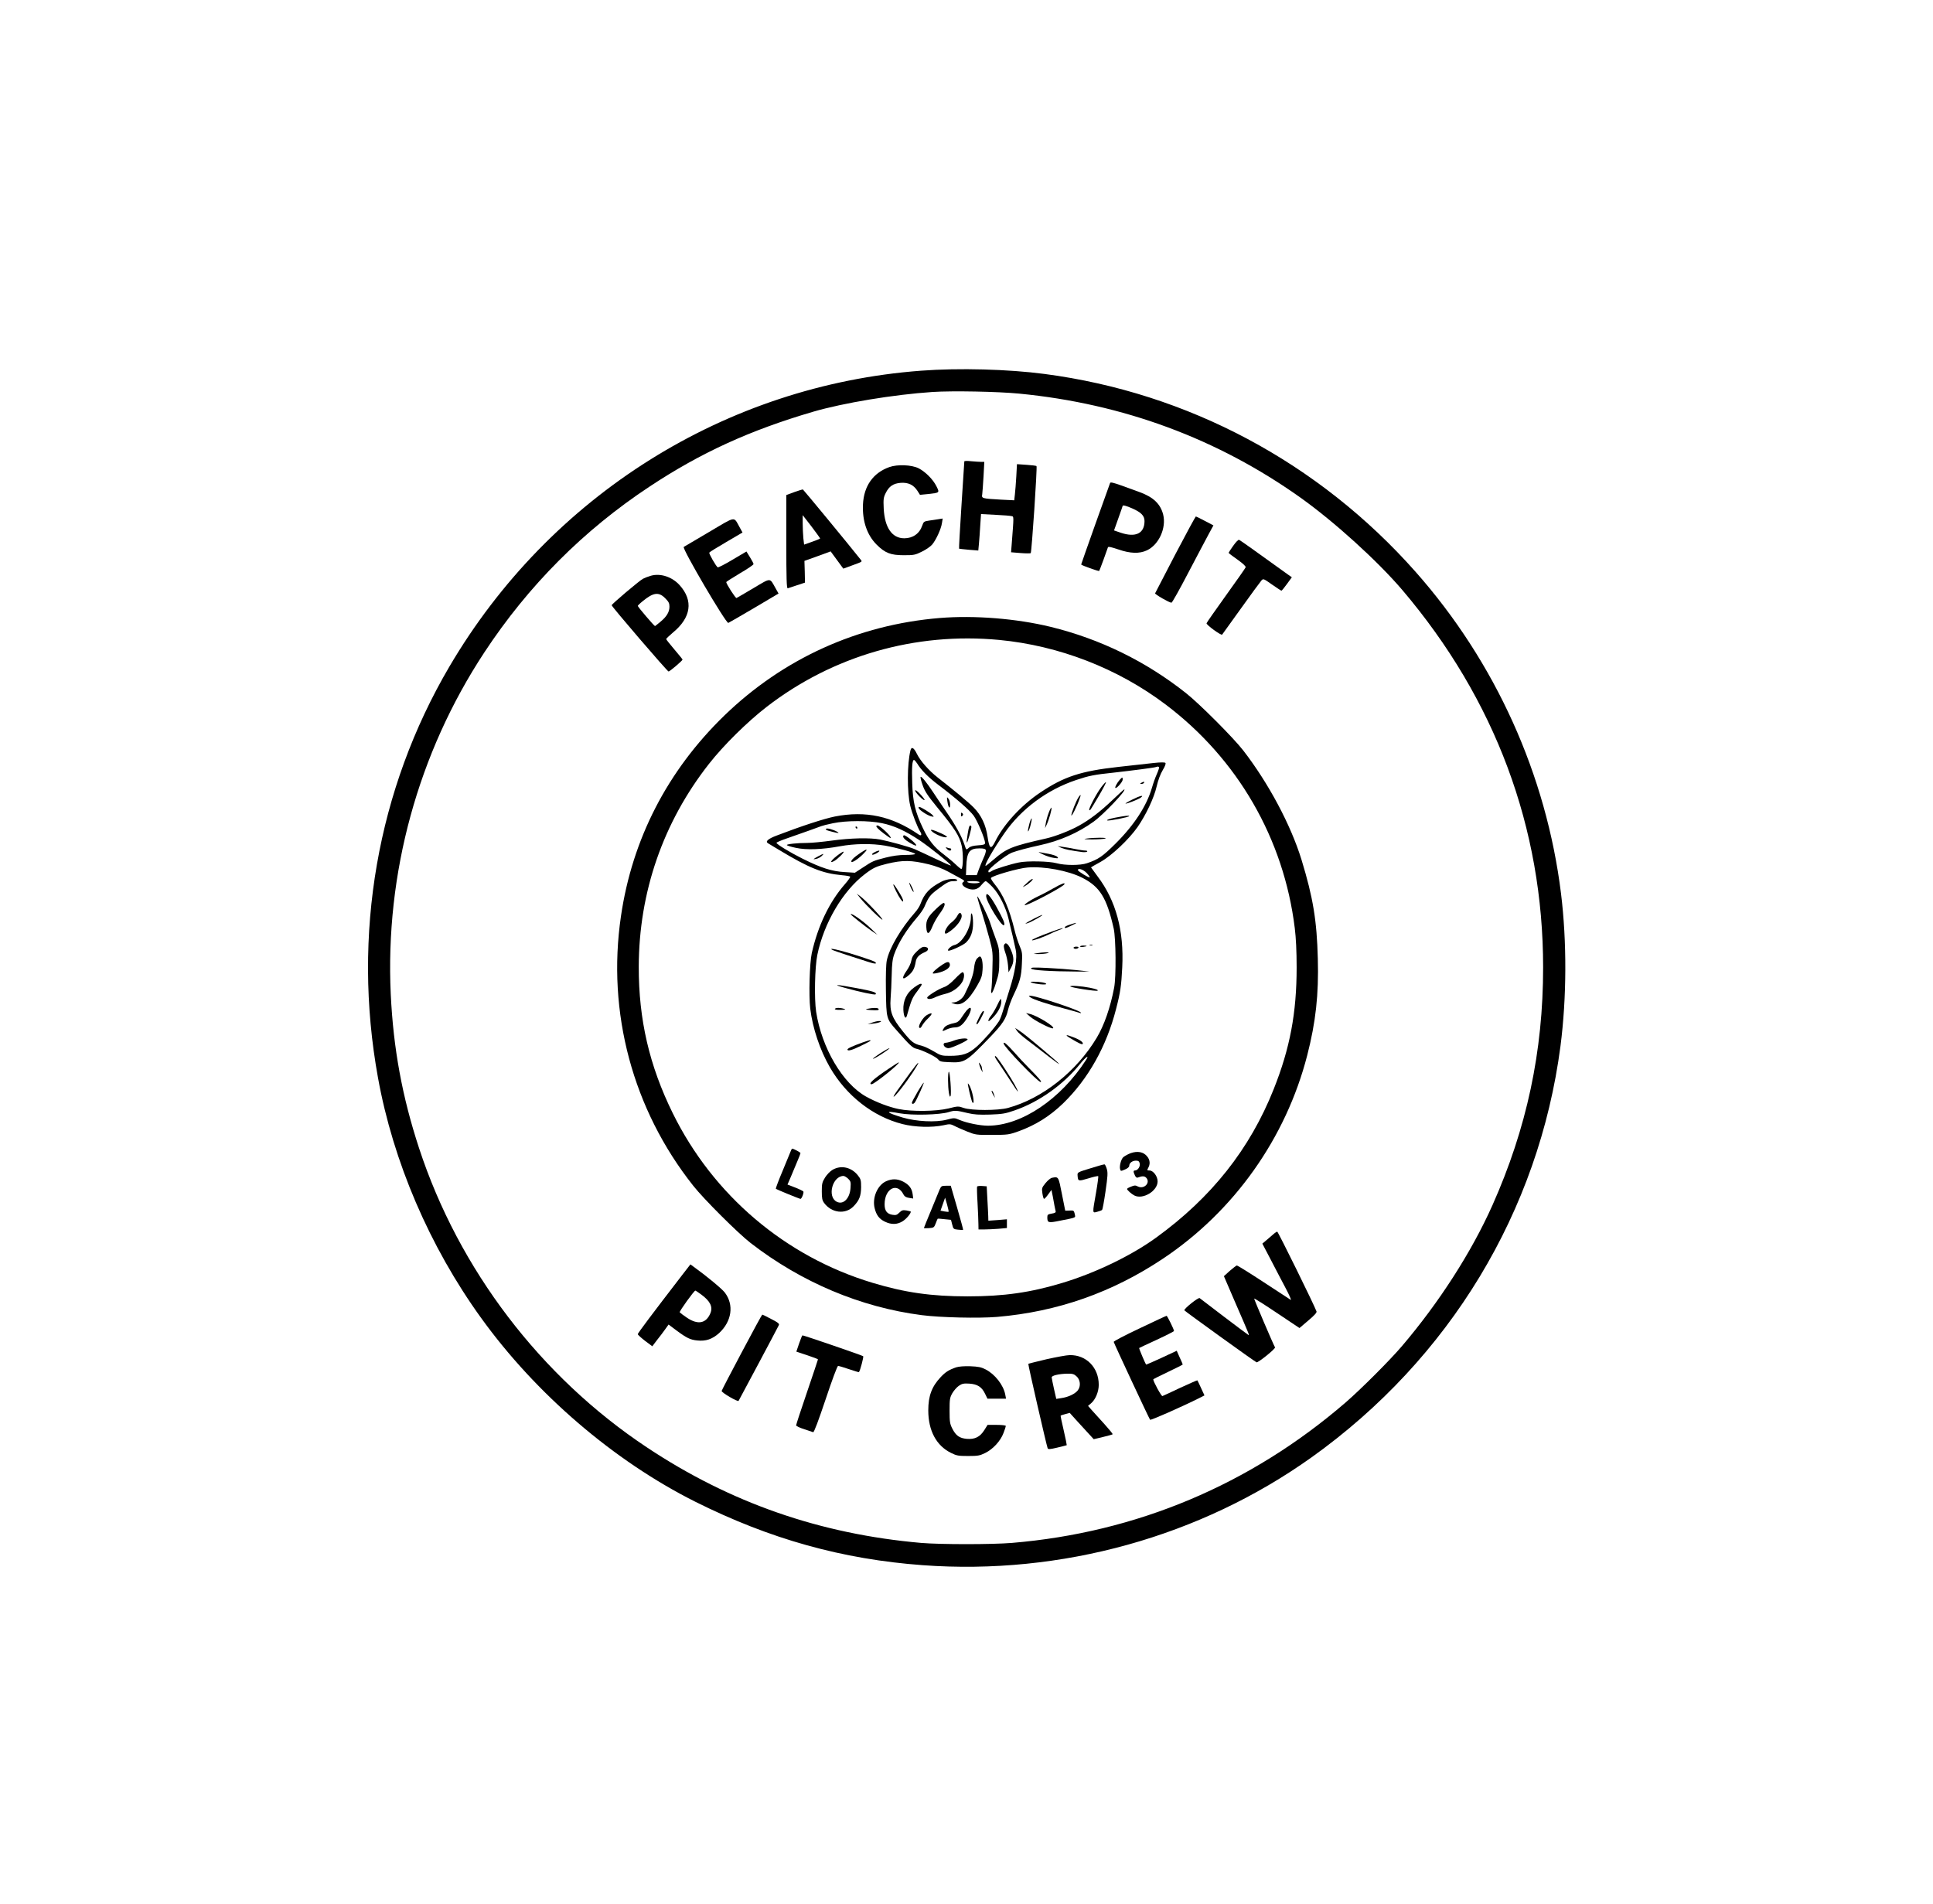 <?xml version="1.0" standalone="no"?>
<!DOCTYPE svg PUBLIC "-//W3C//DTD SVG 20010904//EN"
 "http://www.w3.org/TR/2001/REC-SVG-20010904/DTD/svg10.dtd">
<svg version="1.0" xmlns="http://www.w3.org/2000/svg"
 width="1770pt" height="1744pt" viewBox="0 0 1770 1744"
 preserveAspectRatio="xMidYMid meet">

<g transform="translate(0,1744) scale(0.1,-0.1)"
fill="#000000" stroke="none">
<path d="M8435 14045 c-1790 -134 -3399 -1143 -4320 -2710 -660 -1124 -892
-2454 -654 -3765 139 -769 472 -1546 944 -2200 502 -697 1215 -1309 1960
-1683 686 -343 1348 -528 2085 -582 1267 -93 2541 261 3560 988 1264 903 2081
2253 2279 3767 57 442 59 955 5 1395 -134 1088 -601 2122 -1332 2948 -885
1000 -2084 1640 -3397 1812 -333 44 -784 56 -1130 30z m897 -210 c952 -92
1818 -413 2578 -954 311 -222 704 -579 931 -845 851 -1002 1289 -2178 1289
-3456 0 -771 -150 -1473 -464 -2178 -192 -430 -489 -892 -830 -1292 -110 -129
-375 -394 -516 -516 -872 -752 -1913 -1190 -3055 -1285 -183 -15 -653 -15
-830 0 -925 81 -1747 367 -2510 874 -975 647 -1724 1631 -2088 2742 -154 470
-235 910 -259 1409 -52 1105 249 2207 857 3131 402 611 909 1120 1515 1520
469 310 916 514 1495 684 278 81 736 157 1093 181 183 12 600 4 794 -15z"/>
<path d="M8830 13214 c0 -5 -12 -186 -26 -402 -14 -217 -24 -395 -22 -397 1
-1 42 -6 89 -10 l87 -7 6 64 c3 35 9 110 12 167 l7 103 131 -7 c72 -3 139 -9
150 -12 20 -5 20 4 0 -255 l-6 -76 86 -7 c48 -4 90 -4 94 -1 9 9 61 789 53
797 -3 4 -45 9 -92 12 l-87 6 -6 -112 c-4 -62 -9 -136 -13 -166 l-6 -53 -121
6 c-175 10 -179 11 -172 49 2 18 8 92 12 165 l7 132 -30 0 c-17 0 -58 3 -92 6
-34 4 -61 3 -61 -2z"/>
<path d="M8143 13162 c-148 -53 -233 -173 -241 -342 -7 -151 37 -280 125 -368
77 -77 129 -97 248 -97 93 0 105 2 167 33 37 18 79 47 94 65 35 42 81 141 89
195 l7 43 -39 -6 c-21 -4 -60 -9 -86 -13 -46 -7 -50 -10 -62 -45 -25 -74 -86
-117 -165 -117 -112 0 -179 98 -188 272 -4 85 -2 102 18 142 30 62 70 89 139
94 69 4 115 -18 151 -72 l24 -38 71 7 c110 12 110 11 80 71 -31 63 -101 133
-163 165 -64 32 -193 38 -269 11z"/>
<path d="M10165 13017 c-2 -7 -63 -176 -135 -377 -71 -200 -130 -367 -130
-370 0 -7 160 -64 165 -59 2 3 20 49 40 104 19 55 37 105 40 112 3 9 29 3 92
-18 112 -39 196 -42 266 -9 109 52 178 204 148 327 -25 98 -90 160 -216 206
-38 14 -114 41 -168 61 -70 25 -99 32 -102 23z m202 -233 c82 -36 113 -68 113
-116 0 -114 -81 -153 -218 -107 l-61 21 39 110 c22 61 40 113 40 115 0 9 36 0
87 -23z"/>
<path d="M7273 12933 l-73 -27 0 -429 c0 -338 3 -428 13 -425 6 2 45 14 85 28
l73 24 -2 100 -3 99 120 43 c65 24 119 44 120 44 0 0 26 -36 58 -79 l58 -79
82 30 c93 34 92 33 79 50 -109 138 -526 643 -531 645 -4 1 -40 -10 -79 -24z
m237 -424 c0 -3 -33 -17 -74 -31 l-73 -26 -7 60 c-3 34 -6 95 -6 136 l0 74 80
-103 c43 -57 79 -107 80 -110z"/>
<path d="M10762 12363 c-100 -192 -183 -352 -185 -357 -2 -10 130 -86 150 -86
6 0 75 123 153 273 79 149 162 309 187 354 l44 81 -78 41 c-43 23 -80 41 -83
41 -3 0 -88 -156 -188 -347z"/>
<path d="M6495 12569 c-121 -72 -226 -134 -234 -138 -19 -11 387 -703 408
-696 8 3 114 65 237 137 l223 132 -27 48 c-56 99 -38 99 -202 2 -80 -48 -150
-88 -156 -91 -9 -3 -94 129 -94 146 0 3 57 39 125 80 69 40 125 78 125 85 0 6
-15 34 -33 63 l-32 52 -127 -75 c-70 -42 -131 -73 -136 -70 -15 9 -83 127 -77
135 2 5 72 48 154 96 l150 88 -27 49 c-56 100 -28 104 -277 -43z"/>
<path d="M11292 12441 c-23 -32 -42 -62 -42 -64 0 -3 36 -31 81 -62 53 -38 78
-62 75 -71 -3 -8 -84 -124 -180 -257 -96 -134 -176 -248 -178 -255 -4 -14 134
-115 143 -104 3 4 82 113 174 242 92 129 176 243 186 254 17 18 19 17 97 -38
44 -31 83 -56 86 -56 3 0 26 28 50 61 l45 62 -37 26 c-312 225 -436 313 -446
317 -7 3 -31 -22 -54 -55z"/>
<path d="M5960 12167 c-25 -7 -58 -20 -73 -28 -35 -19 -285 -231 -286 -242 -1
-12 510 -607 521 -607 11 0 128 100 128 109 0 3 -34 45 -75 93 -41 48 -75 91
-75 95 0 4 27 30 60 58 169 138 191 294 63 436 -69 76 -175 111 -263 86z m131
-206 c32 -32 39 -46 39 -77 0 -49 -25 -91 -83 -139 -25 -21 -47 -38 -49 -39
-7 -1 -158 176 -158 185 0 3 20 23 45 43 97 80 147 87 206 27z"/>
<path d="M8605 11780 c-751 -62 -1432 -371 -1972 -893 -521 -505 -844 -1132
-947 -1838 -130 -883 108 -1770 662 -2469 96 -122 411 -436 525 -524 465 -360
1008 -589 1568 -661 169 -22 521 -30 689 -16 553 47 1056 224 1520 534 650
434 1125 1103 1320 1862 78 304 106 555 97 885 -9 349 -43 558 -149 905 -98
319 -302 702 -534 1002 -88 114 -402 429 -524 525 -367 291 -786 496 -1240
607 -312 76 -697 107 -1015 81z m545 -201 c547 -52 1086 -261 1523 -591 660
-498 1083 -1230 1183 -2049 11 -88 17 -211 17 -359 0 -418 -61 -741 -210
-1115 -218 -549 -571 -994 -1078 -1361 -226 -164 -554 -322 -855 -413 -294
-89 -538 -124 -870 -124 -332 0 -575 35 -870 124 -798 240 -1460 802 -1830
1554 -214 435 -312 857 -311 1340 1 683 223 1324 643 1859 134 171 351 385
528 522 606 468 1362 686 2130 613z"/>
<path d="M8337 10568 c-31 -124 -32 -382 -2 -508 16 -68 66 -199 92 -238 17
-28 9 -41 -15 -25 -246 169 -484 220 -767 165 -99 -20 -308 -88 -532 -174 -80
-30 -108 -55 -81 -71 7 -4 51 -30 98 -59 280 -169 400 -217 582 -234 37 -3 70
-9 73 -13 2 -5 -19 -35 -47 -67 -144 -164 -249 -384 -305 -634 -20 -93 -28
-387 -14 -507 22 -180 89 -380 180 -538 150 -260 395 -452 665 -520 114 -29
269 -33 374 -11 57 13 66 12 100 -5 20 -11 73 -34 117 -52 78 -31 84 -32 230
-31 143 0 154 2 239 32 158 57 288 138 412 258 228 222 396 521 483 861 40
153 49 219 57 383 17 338 -58 612 -226 834 -33 44 -60 81 -60 82 0 1 39 24 87
50 102 57 258 204 339 319 77 111 151 267 175 372 14 59 34 114 56 150 22 37
30 60 24 66 -6 6 -44 6 -108 -1 -54 -6 -200 -22 -324 -36 -343 -38 -497 -89
-713 -234 -175 -117 -337 -293 -414 -450 -38 -76 -53 -67 -69 43 -16 110 -57
198 -128 270 -45 46 -174 153 -330 275 -80 63 -157 150 -189 215 -28 58 -50
70 -59 33z m61 -120 c35 -59 102 -127 195 -197 160 -121 284 -229 323 -282 34
-47 104 -213 104 -250 0 -13 -13 -18 -64 -21 -45 -3 -71 -10 -85 -23 -24 -21
-23 -22 -40 30 -26 77 -81 177 -161 293 -44 64 -100 147 -124 184 -58 88 -107
149 -116 143 -4 -3 4 -36 18 -75 20 -58 45 -95 133 -203 163 -198 205 -263
225 -354 15 -69 14 -196 -2 -212 -2 -3 -26 16 -52 41 -26 25 -75 66 -108 91
-91 68 -140 130 -193 242 -70 146 -93 241 -98 413 -5 142 0 212 16 212 5 0 18
-15 29 -32z m2215 -34 c3 -3 -6 -32 -20 -63 -14 -31 -34 -87 -45 -126 -48
-165 -162 -341 -332 -510 -121 -120 -157 -145 -263 -181 -61 -21 -201 -21
-278 0 -67 19 -270 23 -345 7 -75 -15 -224 -61 -247 -77 -27 -17 -33 -18 -33
-2 0 21 160 147 216 169 45 17 149 45 256 68 180 39 348 112 491 215 91 65
310 296 281 296 -3 0 -51 -43 -106 -96 -111 -106 -210 -182 -310 -237 -78 -44
-220 -99 -298 -116 -315 -71 -362 -90 -481 -193 -37 -32 -70 -58 -73 -58 -18
0 66 147 172 300 154 222 390 397 656 486 116 39 164 49 346 68 161 18 371 45
385 51 16 6 21 5 28 -1z m-2538 -513 c112 -23 212 -69 341 -154 101 -68 298
-226 291 -234 -3 -2 -69 27 -148 65 -79 37 -162 76 -184 85 -50 22 -230 71
-315 88 -94 18 -272 14 -445 -10 -82 -11 -182 -21 -221 -21 -94 0 -195 -11
-189 -20 3 -5 39 -16 82 -25 95 -21 239 -16 402 14 136 25 292 27 416 6 111
-20 275 -65 275 -76 0 -5 -39 -9 -87 -9 -61 0 -119 -8 -186 -25 -112 -29 -116
-31 -210 -93 l-69 -45 -96 6 c-116 7 -211 37 -382 122 -116 58 -240 133 -240
146 0 4 39 21 88 38 160 56 307 108 323 115 9 4 56 16 105 26 123 26 328 26
449 1z m952 -247 c3 -9 -6 -41 -21 -72 -14 -32 -34 -79 -44 -107 l-18 -50 -49
0 -50 0 3 75 c4 136 28 170 120 170 39 0 54 -4 59 -16z m-522 -130 c63 -16
128 -40 175 -66 41 -23 93 -51 116 -63 34 -18 38 -24 26 -32 -41 -25 42 -80
105 -68 21 4 43 18 60 40 16 19 33 35 39 35 6 0 35 -25 63 -55 61 -64 121
-185 146 -290 9 -38 25 -108 37 -155 11 -47 24 -105 29 -130 15 -71 -6 -205
-57 -363 -24 -78 -53 -170 -63 -204 -10 -34 -25 -73 -34 -86 -41 -63 -143
-179 -202 -231 -76 -68 -129 -86 -248 -86 -74 0 -82 2 -147 41 -37 22 -85 45
-106 50 -79 20 -96 33 -176 132 -101 125 -122 181 -113 302 4 44 8 141 10 215
2 103 8 148 23 190 37 104 110 222 208 336 29 33 60 78 69 100 39 91 52 107
119 158 91 68 107 76 151 76 22 0 34 4 30 10 -12 19 -94 11 -143 -14 -111 -58
-158 -108 -194 -206 -7 -19 -28 -53 -48 -75 -130 -147 -237 -329 -260 -442 -7
-34 -10 -136 -8 -276 4 -257 4 -257 97 -362 126 -143 147 -162 182 -170 54
-12 178 -72 199 -97 15 -20 29 -23 98 -26 147 -7 157 0 383 235 108 113 141
163 159 243 7 30 29 91 50 135 59 123 72 171 77 285 5 97 4 110 -21 168 -14
34 -35 97 -45 140 -48 198 -105 330 -183 424 -22 27 -37 52 -34 57 13 21 253
90 336 96 151 12 371 -29 498 -93 163 -82 226 -183 290 -467 20 -91 23 -438 4
-540 -35 -183 -91 -345 -160 -460 -185 -309 -499 -557 -812 -642 -93 -25 -334
-25 -406 0 -49 17 -53 17 -140 -5 -112 -27 -336 -30 -456 -5 -89 18 -206 63
-298 114 -214 120 -406 445 -457 777 -18 121 -12 410 11 521 60 291 232 584
435 739 76 58 104 71 202 95 147 35 222 34 384 -5z m1445 -79 c18 -19 31 -37
28 -40 -7 -7 -108 55 -108 66 0 22 49 6 80 -26z m-980 -85 c0 -13 -90 -13
-110 0 -11 7 3 10 48 10 35 0 62 -4 62 -10z m975 -1627 c-233 -361 -591 -602
-898 -603 -72 0 -196 25 -261 53 -47 20 -49 20 -118 2 -99 -26 -278 -17 -403
20 -154 46 -169 66 -29 39 113 -21 370 -15 452 11 56 17 67 16 177 -10 54 -13
100 -16 200 -13 114 4 142 9 225 38 224 77 448 236 602 428 50 62 86 86 53 35z"/>
<path d="M8380 10200 c0 -19 77 -97 86 -87 3 3 -14 27 -40 54 -27 29 -46 42
-46 33z"/>
<path d="M8675 10100 c8 -57 25 -77 25 -29 0 19 -7 44 -16 55 -14 18 -15 16
-9 -26z"/>
<path d="M8412 10039 c6 -18 80 -67 113 -75 28 -7 29 -6 15 10 -14 18 -108 76
-123 76 -5 0 -7 -5 -5 -11z"/>
<path d="M8800 9980 c0 -19 3 -21 12 -12 9 9 9 15 0 24 -9 9 -12 7 -12 -12z"/>
<path d="M8861 9804 c-7 -42 -11 -78 -8 -80 6 -7 47 137 41 147 -13 22 -22 4
-33 -67z"/>
<path d="M8540 9820 c34 -27 104 -53 126 -48 13 3 -2 15 -49 36 -80 37 -116
43 -77 12z"/>
<path d="M8669 9667 c15 -19 41 -23 41 -7 0 6 -4 10 -9 10 -5 0 -18 3 -28 7
-16 6 -16 5 -4 -10z"/>
<path d="M10253 10298 c-24 -27 -46 -68 -40 -74 9 -10 67 55 67 75 0 26 -2 26
-27 -1z"/>
<path d="M10082 10228 c-44 -59 -116 -197 -108 -206 8 -7 3 -14 86 126 40 68
70 126 67 128 -3 3 -23 -18 -45 -48z"/>
<path d="M10450 10270 c-13 -8 -13 -10 2 -10 9 0 20 5 23 10 8 13 -5 13 -25 0z"/>
<path d="M9875 10137 c-22 -34 -65 -144 -65 -164 1 -18 51 81 75 150 16 42 12
47 -10 14z"/>
<path d="M10364 10115 c-38 -19 -64 -35 -57 -35 19 0 117 39 139 55 36 28 -9
17 -82 -20z"/>
<path d="M9602 9994 c-12 -32 -24 -77 -27 -99 l-6 -40 16 34 c22 48 47 139 43
153 -2 6 -14 -15 -26 -48z"/>
<path d="M10210 9951 c-50 -10 -79 -20 -72 -25 12 -7 202 30 202 40 0 7 -42 2
-130 -15z"/>
<path d="M9426 9897 c-9 -33 -15 -64 -13 -70 2 -7 12 14 21 46 9 33 15 64 13
70 -2 7 -12 -14 -21 -46z"/>
<path d="M9950 9760 c-35 -5 -24 -7 50 -8 52 0 106 4 120 8 32 10 -105 10
-170 0z"/>
<path d="M9718 9675 c30 -13 87 -25 194 -39 21 -2 40 0 43 5 4 5 -4 9 -17 9
-13 0 -54 6 -93 14 -38 8 -90 17 -115 20 l-45 7 33 -16z"/>
<path d="M9550 9615 c30 -15 75 -29 100 -32 40 -6 44 -5 32 9 -7 9 -43 21 -80
28 -37 6 -76 14 -87 16 -11 2 5 -7 35 -21z"/>
<path d="M8027 9866 c9 -15 50 -50 102 -86 30 -21 32 -21 23 -3 -16 29 -99
103 -117 103 -11 0 -13 -5 -8 -14z"/>
<path d="M7835 9860 c3 -5 8 -10 11 -10 2 0 4 5 4 10 0 6 -5 10 -11 10 -5 0
-7 -4 -4 -10z"/>
<path d="M7565 9849 c-7 -10 -2 -12 60 -28 50 -13 65 -13 43 0 -36 21 -98 38
-103 28z"/>
<path d="M8270 9777 c0 -7 12 -22 28 -34 39 -29 92 -55 92 -45 0 16 -93 92
-112 92 -5 0 -8 -6 -8 -13z"/>
<path d="M7875 9626 c-59 -40 -90 -72 -77 -80 11 -7 75 38 116 83 39 40 23 39
-39 -3z"/>
<path d="M8005 9633 c-17 -9 -25 -18 -17 -21 7 -2 27 6 45 17 38 24 16 28 -28
4z"/>
<path d="M7661 9600 c-55 -44 -68 -70 -23 -46 32 17 101 86 85 86 -6 0 -34
-18 -62 -40z"/>
<path d="M7495 9599 c-52 -28 -57 -33 -20 -25 17 4 39 16 50 27 25 24 19 24
-30 -2z"/>
<path d="M9399 9349 c-41 -38 -42 -39 -11 -22 37 20 81 63 65 63 -6 0 -30 -18
-54 -41z"/>
<path d="M8326 9350 c8 -32 34 -83 40 -78 2 3 -7 27 -21 54 -14 27 -23 38 -19
24z"/>
<path d="M9645 9304 c-44 -25 -98 -54 -120 -64 -71 -31 -162 -90 -139 -90 32
0 344 165 360 191 12 20 -26 6 -101 -37z"/>
<path d="M8180 9335 c0 -2 11 -28 25 -57 29 -60 64 -110 65 -90 0 16 -13 42
-53 105 -28 44 -37 54 -37 42z"/>
<path d="M7877 9215 c49 -62 203 -211 203 -197 0 15 -161 185 -205 215 l-30
22 32 -40z"/>
<path d="M9030 9233 c0 -51 144 -286 164 -266 11 11 -7 54 -69 166 -59 106
-95 144 -95 100z"/>
<path d="M8986 9098 c23 -73 56 -188 74 -255 31 -118 32 -127 27 -285 -2 -90
-7 -173 -10 -185 -3 -13 -2 -25 3 -28 5 -3 23 37 39 90 27 83 31 110 31 209 0
105 -3 121 -34 203 -18 48 -41 113 -50 143 -18 58 -107 240 -117 240 -3 0 13
-60 37 -132z"/>
<path d="M8574 9118 c-78 -74 -96 -106 -92 -170 4 -73 25 -70 56 7 13 33 44
87 68 119 42 57 56 96 33 96 -5 0 -35 -23 -65 -52z"/>
<path d="M8765 9051 c-8 -17 -31 -42 -51 -58 -57 -43 -88 -130 -35 -96 80 50
139 130 125 167 -9 24 -22 19 -39 -13z"/>
<path d="M8890 9038 c0 -100 -82 -238 -150 -253 -28 -6 -68 -41 -58 -51 10
-10 137 48 164 74 44 44 64 99 64 177 0 39 -5 77 -10 85 -7 11 -10 2 -10 -32z"/>
<path d="M7790 9066 c0 -6 132 -111 190 -151 l55 -37 -60 58 c-70 68 -185 149
-185 130z"/>
<path d="M9463 9024 c-77 -41 -89 -50 -53 -39 33 10 148 75 133 75 -6 0 -42
-16 -80 -36z"/>
<path d="M9798 8972 c-27 -8 -48 -19 -48 -24 0 -12 10 -10 65 17 57 27 51 30
-17 7z"/>
<path d="M9640 8911 c-142 -53 -190 -74 -190 -82 0 -9 105 28 161 56 18 10 56
26 83 36 28 9 44 18 36 18 -8 0 -49 -13 -90 -28z"/>
<path d="M9193 8783 c-4 -9 2 -39 12 -67 11 -28 22 -80 25 -116 l5 -65 23 42
c29 54 28 97 -3 167 -25 56 -49 72 -62 39z"/>
<path d="M9978 8783 c6 -2 18 -2 25 0 6 3 1 5 -13 5 -14 0 -19 -2 -12 -5z"/>
<path d="M9890 8772 c0 -5 14 -7 30 -4 17 2 30 6 30 8 0 2 -13 4 -30 4 -16 0
-30 -4 -30 -8z"/>
<path d="M8397 8728 c-34 -32 -46 -53 -52 -85 -3 -23 -22 -63 -41 -90 -53 -75
-43 -98 19 -43 37 32 52 62 62 122 6 39 32 66 85 88 38 16 37 44 -2 48 -20 2
-37 -7 -71 -40z"/>
<path d="M9830 8760 c0 -5 9 -10 19 -10 11 0 23 5 26 10 4 6 -5 10 -19 10 -14
0 -26 -4 -26 -10z"/>
<path d="M7620 8741 c8 -5 67 -25 130 -46 63 -20 148 -48 189 -61 69 -23 96
-25 75 -5 -10 11 -228 82 -320 105 -70 18 -98 21 -74 7z"/>
<path d="M9495 8710 c-39 -7 -38 -7 15 -8 30 0 66 4 80 8 21 7 19 8 -15 8 -22
-1 -58 -4 -80 -8z"/>
<path d="M8945 8660 c-12 -14 -22 -45 -26 -88 -7 -61 -30 -126 -87 -241 -19
-39 -65 -71 -102 -72 -25 -1 -25 -1 4 -11 69 -25 134 25 215 167 37 64 45 88
48 143 5 65 -7 122 -25 122 -5 0 -17 -9 -27 -20z"/>
<path d="M8632 8607 c-54 -35 -98 -75 -90 -82 4 -4 35 1 69 11 63 19 97 50 85
79 -7 20 -24 18 -64 -8z"/>
<path d="M9442 8569 c5 -15 181 -26 413 -27 l120 0 -117 13 c-64 7 -185 16
-269 20 -126 6 -151 5 -147 -6z"/>
<path d="M8745 8476 c-39 -41 -74 -68 -99 -76 -51 -17 -155 -82 -156 -97 0
-18 35 -16 73 3 17 9 58 23 91 31 65 15 123 55 156 108 21 35 24 86 5 91 -5 2
-37 -25 -70 -60z"/>
<path d="M9445 8441 c34 -14 135 -23 135 -13 0 11 -59 22 -115 21 -30 0 -35
-2 -20 -8z"/>
<path d="M8369 8395 c-67 -48 -101 -121 -97 -205 3 -62 21 -91 32 -53 41 144
49 164 91 219 24 32 45 62 45 67 0 15 -27 5 -71 -28z"/>
<path d="M7735 8393 c138 -38 274 -67 282 -60 16 17 -23 29 -173 57 -192 36
-231 37 -109 3z"/>
<path d="M9800 8406 c0 -10 242 -48 251 -39 7 7 -19 16 -73 27 -76 15 -178 22
-178 12z"/>
<path d="M9436 8305 c24 -18 162 -64 314 -103 63 -17 124 -34 135 -38 14 -5
17 -4 10 4 -22 24 -409 152 -459 152 -20 0 -20 0 0 -15z"/>
<path d="M9133 8237 c-18 -38 -44 -82 -58 -99 -14 -16 -25 -37 -25 -46 1 -11
18 2 51 38 49 54 73 110 67 153 -2 16 -12 4 -35 -46z"/>
<path d="M7645 8200 c-4 -6 16 -10 52 -9 44 1 52 3 33 9 -36 12 -78 12 -85 0z"/>
<path d="M7945 8201 c-25 -6 -21 -8 28 -12 63 -4 80 -2 71 12 -6 10 -54 10
-99 0z"/>
<path d="M8853 8188 c-11 -13 -32 -42 -47 -65 -17 -28 -36 -45 -54 -49 -63
-14 -93 -27 -107 -47 -23 -33 -18 -37 22 -16 21 10 53 19 73 19 46 0 74 21
116 86 47 74 45 125 -3 72z"/>
<path d="M8967 8125 c-29 -61 -31 -65 -19 -65 7 0 62 102 62 115 0 3 -4 5 -8
5 -4 0 -20 -25 -35 -55z"/>
<path d="M8488 8144 c-35 -18 -85 -101 -70 -116 7 -7 15 -2 25 18 9 16 31 45
51 63 51 49 48 65 -6 35z"/>
<path d="M9430 8131 c42 -38 193 -115 211 -109 30 10 -148 119 -216 133 l-30
7 35 -31z"/>
<path d="M7985 8074 l-40 -14 48 5 c55 5 101 25 57 24 -14 0 -43 -7 -65 -15z"/>
<path d="M9311 8000 c8 -14 53 -54 100 -89 46 -35 134 -102 194 -149 138 -107
119 -82 -39 51 -146 123 -201 168 -241 193 l-30 19 16 -25z"/>
<path d="M9795 7935 c81 -49 114 -65 119 -56 9 13 -24 38 -82 60 -70 28 -86
26 -37 -4z"/>
<path d="M8735 7910 c-27 -11 -60 -19 -72 -20 -42 0 -20 -50 23 -50 27 0 174
68 174 80 0 16 -71 10 -125 -10z"/>
<path d="M7900 7893 c-94 -34 -140 -55 -140 -65 0 -18 42 -6 122 33 89 44 94
47 87 52 -2 2 -33 -7 -69 -20z"/>
<path d="M9190 7883 c0 -28 313 -353 339 -353 15 0 -16 36 -109 130 -36 36
-98 102 -138 148 -66 73 -92 95 -92 75z"/>
<path d="M8061 7794 c-39 -26 -70 -48 -67 -51 2 -3 40 18 83 46 43 28 73 51
67 51 -6 0 -43 -21 -83 -46z"/>
<path d="M9110 7762 c0 -5 20 -38 45 -73 24 -35 71 -107 105 -159 33 -52 60
-91 60 -87 0 16 -45 96 -115 203 -69 105 -95 137 -95 116z"/>
<path d="M8139 7653 c-138 -92 -194 -143 -158 -143 25 0 271 198 248 200 -3 0
-43 -25 -90 -57z"/>
<path d="M8334 7615 c-38 -52 -89 -122 -113 -156 -66 -91 -42 -82 32 13 73 93
161 227 155 234 -3 2 -36 -39 -74 -91z"/>
<path d="M8969 7683 c5 -17 14 -40 21 -50 11 -17 11 -17 6 0 -3 10 -6 24 -6
31 0 7 -7 21 -15 32 -13 17 -14 17 -6 -13z"/>
<path d="M8688 7624 c-10 -9 -9 -135 1 -194 6 -33 10 -40 15 -28 10 22 -6 233
-16 222z"/>
<path d="M8402 7440 c-28 -48 -52 -93 -52 -99 0 -15 15 -14 27 2 15 20 86 178
82 182 -2 2 -28 -36 -57 -85z"/>
<path d="M8866 7490 c10 -55 33 -143 39 -148 26 -26 -3 121 -32 163 -12 18
-13 17 -7 -15z"/>
<path d="M9080 7445 c1 -6 7 -21 16 -35 l15 -25 -7 25 c-7 26 -24 52 -24 35z"/>
<path d="M7241 6898 c-5 -13 -39 -95 -75 -182 -37 -87 -64 -161 -62 -163 6 -7
217 -93 226 -93 11 0 33 57 26 68 -3 4 -36 21 -75 36 l-70 27 31 72 c16 40 43
103 59 141 16 37 29 71 29 75 0 7 -64 41 -76 41 -2 0 -9 -10 -13 -22z"/>
<path d="M10335 6871 c-22 -10 -46 -25 -53 -33 -19 -23 -32 -78 -26 -104 6
-21 6 -22 45 -5 23 9 39 23 39 33 0 26 28 48 61 48 22 0 30 -5 35 -25 7 -28
-18 -65 -43 -65 -16 0 -17 -11 -1 -45 7 -16 17 -24 26 -20 40 15 60 15 76 0
45 -45 -17 -111 -76 -81 -20 11 -31 11 -61 -2 -21 -8 -37 -17 -37 -21 0 -10
40 -46 67 -60 78 -40 213 41 213 129 0 47 -40 100 -75 100 -23 0 -23 1 -8 30
20 40 9 83 -29 115 -36 31 -94 33 -153 6z"/>
<path d="M9985 6740 c-118 -36 -120 -37 -118 -65 4 -55 6 -55 97 -28 48 15 89
24 92 21 3 -3 -6 -72 -20 -152 -34 -194 -35 -187 12 -174 20 5 40 13 44 17 4
4 18 80 31 170 20 138 22 170 12 204 -7 23 -16 42 -21 43 -5 1 -63 -15 -129
-36z"/>
<path d="M7625 6727 c-23 -13 -52 -43 -70 -71 -27 -44 -30 -58 -30 -127 0 -63
4 -83 21 -106 69 -94 197 -108 271 -30 52 54 67 94 68 174 0 65 -3 75 -31 110
-59 73 -152 94 -229 50z m142 -83 c23 -23 25 -31 21 -85 -7 -97 -67 -156 -127
-125 -88 46 -39 234 62 236 10 0 29 -12 44 -26z"/>
<path d="M9633 6653 c-13 -2 -39 -24 -59 -48 -34 -42 -36 -47 -29 -95 4 -27
11 -50 15 -50 5 0 22 18 38 41 l30 41 12 -59 c6 -32 13 -71 16 -88 3 -16 8
-37 10 -47 4 -12 -5 -18 -36 -23 -35 -6 -40 -10 -40 -33 0 -52 8 -54 116 -32
156 31 142 25 135 62 -7 31 -10 33 -47 31 l-40 -1 -30 151 c-32 163 -31 162
-91 150z"/>
<path d="M8113 6621 c-79 -36 -128 -152 -104 -247 16 -64 42 -98 94 -123 60
-29 114 -27 164 5 34 22 73 69 73 87 0 2 -18 7 -40 11 -33 5 -43 2 -65 -20
-22 -22 -32 -25 -63 -20 -50 8 -72 37 -72 96 0 145 116 205 173 90 9 -18 24
-27 51 -31 l38 -6 -5 40 c-7 53 -33 87 -87 115 -54 27 -101 28 -157 3z"/>
<path d="M8605 6548 c-7 -18 -43 -104 -79 -192 -36 -87 -66 -160 -66 -163 0
-2 21 -3 46 -1 44 3 47 5 62 43 8 22 16 41 18 43 1 2 29 0 62 -4 l60 -6 11
-43 c10 -41 13 -43 53 -47 24 -3 45 -3 47 -2 2 2 -23 93 -55 204 l-58 200 -44
0 c-39 0 -44 -3 -57 -32z m81 -206 c-2 -2 -20 0 -39 3 l-35 7 21 59 21 60 18
-62 c10 -35 16 -65 14 -67z"/>
<path d="M8947 6573 c-2 -4 -1 -71 4 -148 4 -77 8 -164 8 -192 l1 -53 53 0
c30 0 88 3 130 6 l77 7 0 40 0 40 -85 -7 -85 -6 -1 42 c-1 24 -4 95 -8 158
l-6 115 -42 3 c-22 2 -43 -1 -46 -5z"/>
<path d="M11655 6132 c-17 -15 -45 -39 -63 -54 l-33 -28 77 -147 c42 -82 104
-199 137 -262 33 -63 54 -110 46 -106 -8 5 -119 78 -248 162 -128 84 -239 153
-245 153 -6 -1 -35 -23 -65 -49 l-54 -49 102 -237 c142 -327 134 -308 119
-299 -7 4 -107 79 -223 167 -115 88 -215 164 -220 168 -12 9 -147 -99 -140
-112 7 -10 643 -469 661 -476 14 -5 176 125 169 137 -15 24 -194 444 -191 447
2 3 97 -57 210 -133 l205 -137 81 69 c56 47 79 73 75 83 -23 63 -352 731 -360
731 -5 -1 -24 -13 -40 -28z"/>
<path d="M6243 5758 c-274 -356 -403 -528 -403 -537 0 -6 30 -33 66 -61 l67
-50 44 58 c25 31 59 76 75 99 l30 42 72 -54 c93 -69 127 -86 192 -92 78 -8
136 12 198 67 117 108 139 259 53 372 -27 35 -163 148 -289 239 l-26 19 -79
-102z m178 -174 c82 -60 108 -113 84 -171 -39 -94 -114 -109 -214 -42 -33 22
-63 45 -67 50 -5 9 132 199 143 199 3 0 27 -16 54 -36z"/>
<path d="M6793 5057 c-100 -188 -183 -348 -185 -356 -3 -14 146 -102 155 -91
3 4 337 630 368 692 8 14 -4 24 -68 57 -43 23 -80 41 -83 41 -3 0 -87 -154
-187 -343z"/>
<path d="M10435 5274 c-132 -62 -239 -118 -237 -124 4 -17 325 -704 333 -713
6 -7 289 118 451 199 l47 24 -31 67 c-17 38 -32 69 -34 71 -1 2 -71 -29 -156
-68 -84 -40 -158 -74 -164 -76 -9 -4 -84 133 -84 153 0 2 61 33 135 68 74 35
135 66 135 68 0 2 -12 32 -28 65 l-27 61 -139 -65 c-76 -35 -140 -63 -141 -62
-10 13 -67 149 -64 152 2 2 75 36 162 76 86 40 157 76 157 80 0 15 -62 140
-68 139 -4 0 -115 -52 -247 -115z"/>
<path d="M7317 5135 l-25 -74 99 -33 c54 -18 99 -35 99 -38 0 -3 -45 -137
-100 -299 -55 -161 -100 -298 -100 -305 0 -7 33 -23 73 -35 39 -13 77 -26 83
-28 8 -3 49 108 114 301 60 180 107 306 114 306 7 0 52 -13 101 -30 49 -16 89
-29 90 -27 12 15 45 141 39 146 -9 8 -543 191 -556 191 -3 0 -17 -34 -31 -75z"/>
<path d="M9582 4991 c-89 -21 -164 -40 -166 -42 -4 -4 166 -744 177 -773 4
-11 22 -10 89 6 46 11 84 21 86 22 1 2 -11 63 -28 136 -17 73 -30 134 -28 135
2 2 21 8 43 14 l40 11 75 -83 c41 -45 91 -99 110 -120 l35 -38 84 20 c46 11
86 22 89 25 3 3 -31 44 -74 92 -43 47 -95 105 -115 127 l-36 41 27 23 c41 34
71 107 71 170 0 158 -114 275 -266 272 -27 0 -123 -18 -213 -38z m273 -154
c38 -32 44 -93 14 -131 -25 -32 -87 -62 -152 -71 l-45 -7 -21 92 c-11 50 -21
98 -21 105 0 17 65 32 142 34 46 1 62 -3 83 -22z"/>
<path d="M8755 4917 c-64 -22 -97 -42 -141 -89 -82 -87 -114 -173 -114 -305 0
-186 74 -324 209 -390 50 -25 67 -28 156 -28 89 0 106 3 157 28 71 35 140 110
167 183 12 30 21 59 21 64 0 6 -37 10 -84 10 l-83 0 -30 -48 c-39 -62 -86 -86
-160 -80 -67 6 -100 29 -133 94 -22 44 -25 61 -25 164 0 104 2 119 25 160 14
24 41 55 60 68 29 20 45 23 95 20 75 -5 115 -30 145 -93 l22 -45 85 0 85 0 -7
37 c-16 87 -94 187 -180 231 -41 21 -67 26 -140 29 -56 2 -105 -2 -130 -10z"/>
</g>
</svg>
